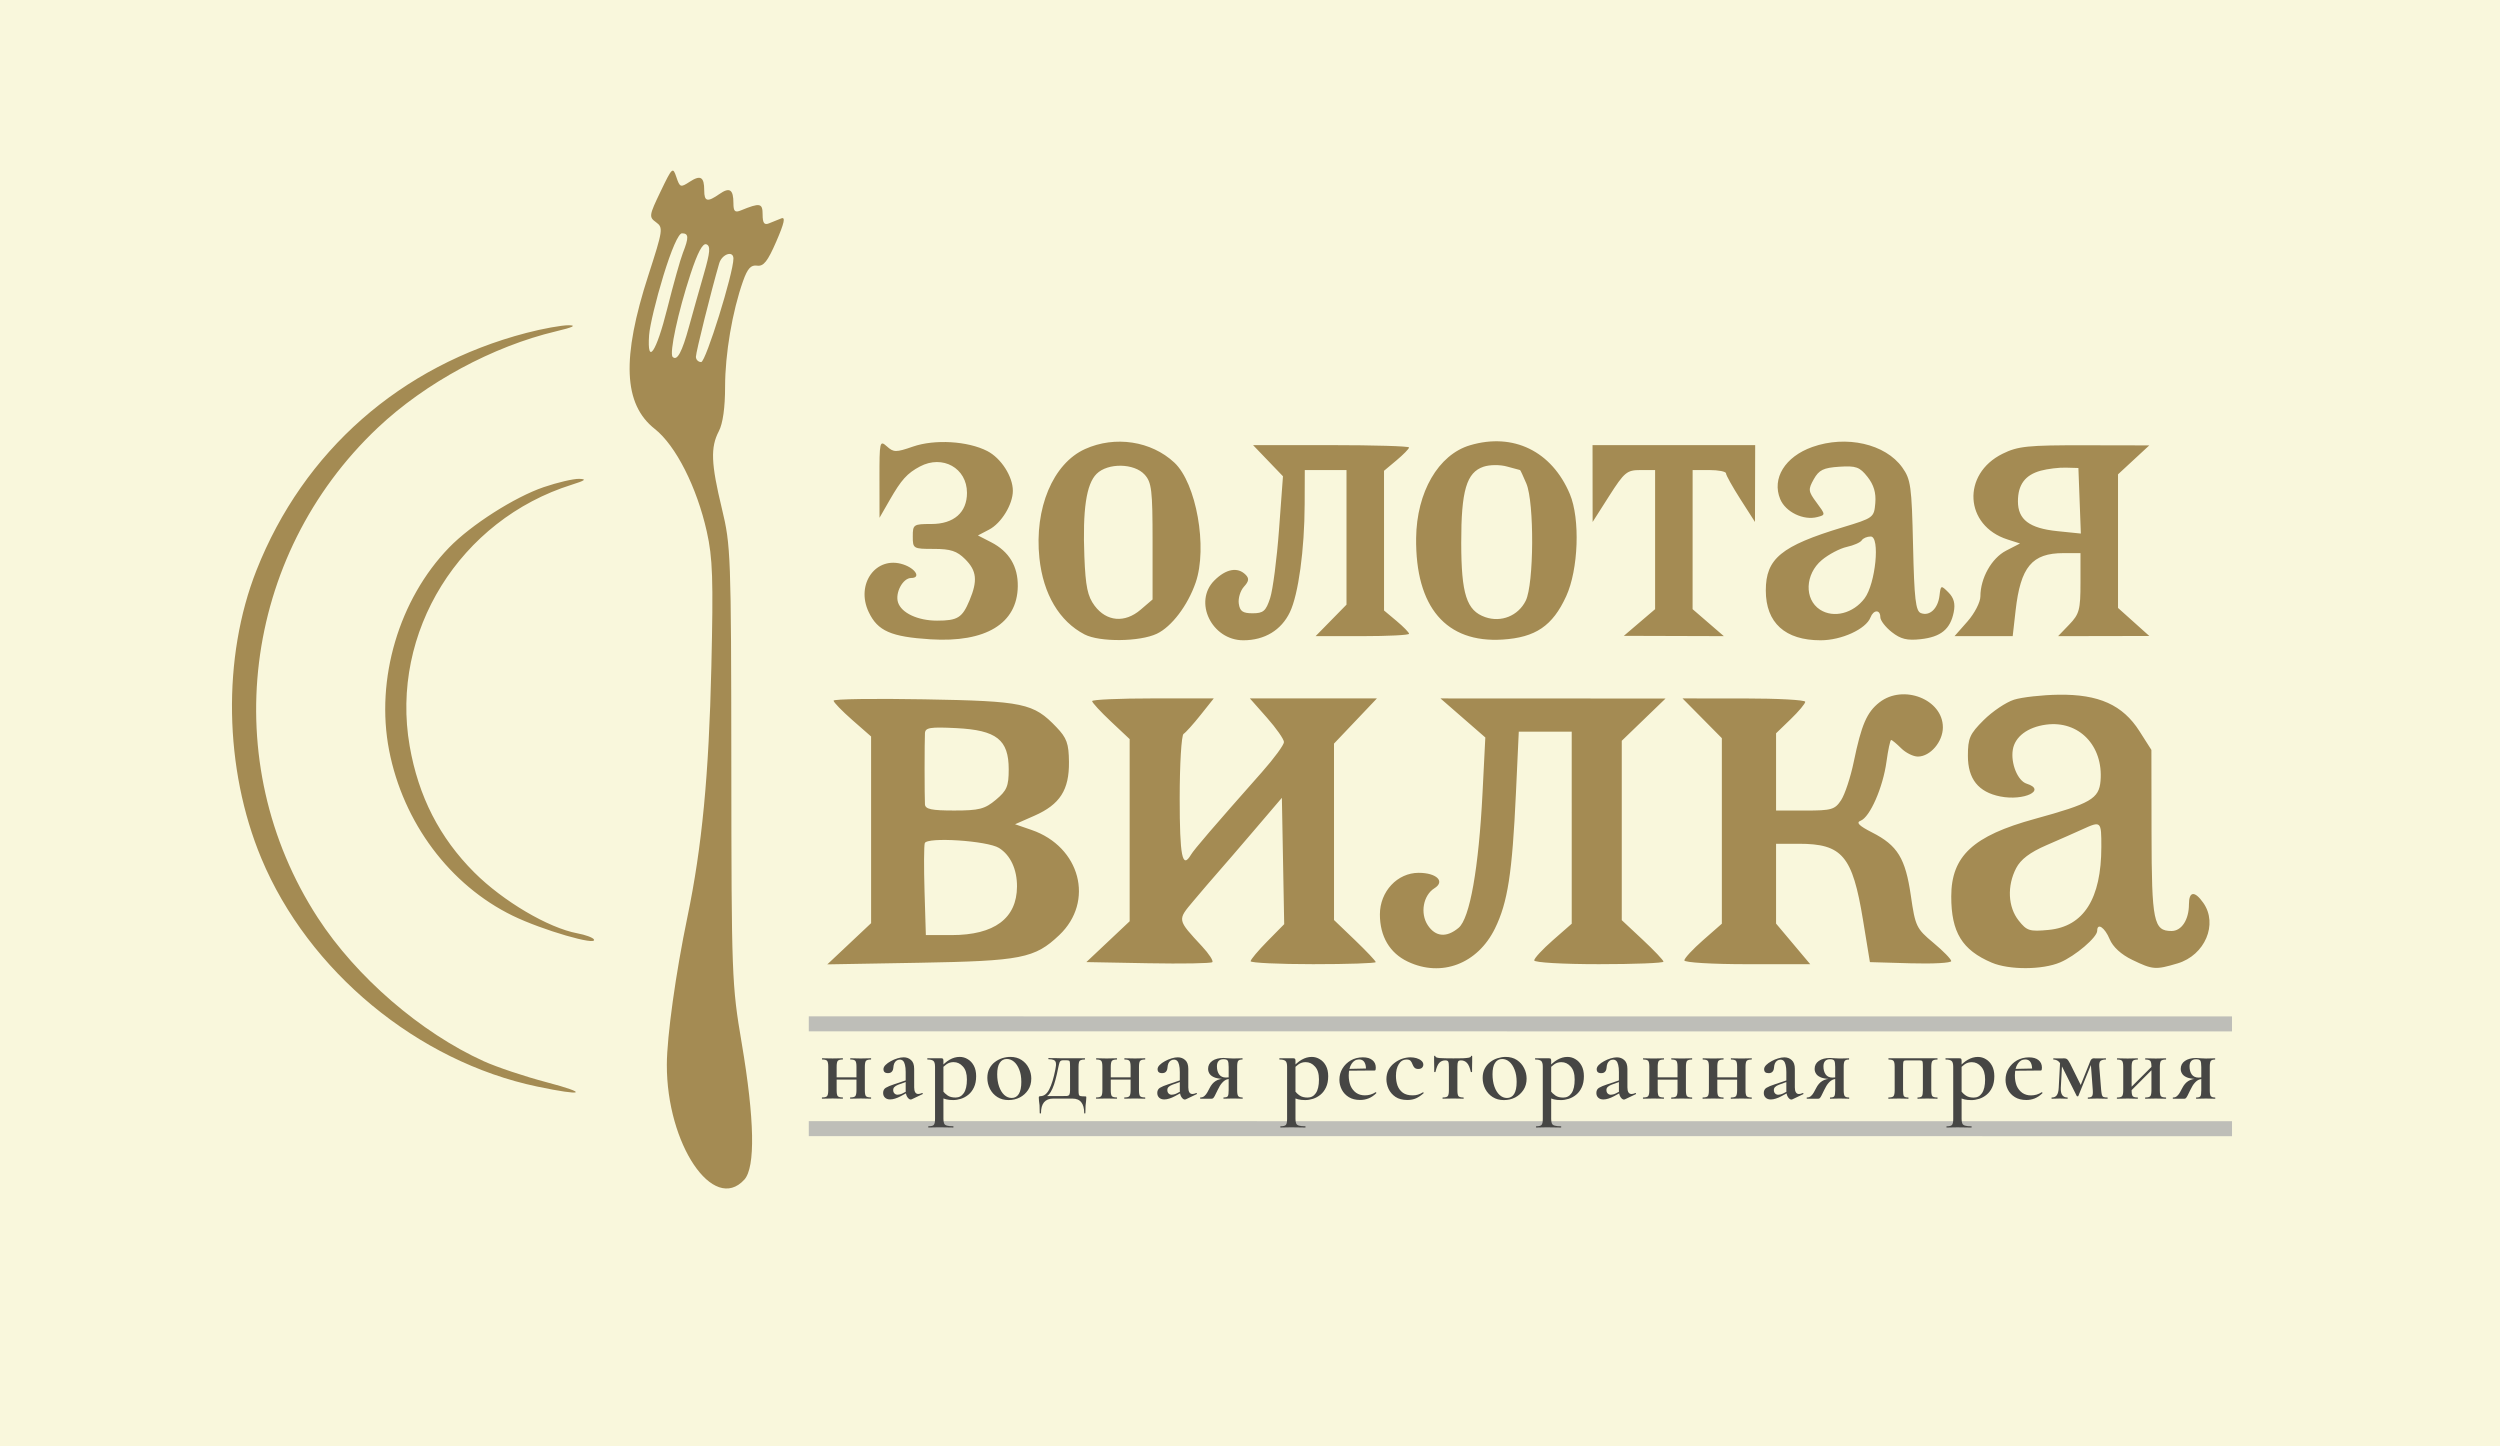 <?xml version="1.0" encoding="UTF-8"?> <svg xmlns="http://www.w3.org/2000/svg" width="140" height="81" viewBox="0 0 140 81" fill="none"><rect x="0" y="0" width="140" height="81" fill="#333333" stroke="none"/><rect width="140" height="81" transform="matrix(1 9.28306e-09 0 1 0 -0.001)" fill="#F9F7DC"></rect><path fill-rule="evenodd" clip-rule="evenodd" d="M36.993 10.723C36.344 12.075 36.333 12.152 36.741 12.448C37.148 12.745 37.129 12.877 36.31 15.409C34.802 20.066 34.91 22.634 36.67 24.022C37.844 24.948 39.022 27.275 39.58 29.767C39.911 31.253 39.95 32.401 39.836 37.349C39.697 43.411 39.312 47.427 38.497 51.344C37.841 54.496 37.348 58.029 37.343 59.62C37.329 64.075 39.95 67.965 41.682 66.06C42.31 65.369 42.258 62.679 41.535 58.41C40.98 55.137 40.963 54.682 40.954 42.831C40.944 31.033 40.926 30.55 40.424 28.474C39.816 25.955 39.781 25.052 40.257 24.143C40.48 23.718 40.606 22.819 40.605 21.659C40.605 19.818 41.01 17.44 41.611 15.74C41.862 15.033 42.051 14.826 42.399 14.876C42.76 14.928 42.988 14.639 43.475 13.517C43.925 12.478 43.999 12.13 43.75 12.231C43.561 12.307 43.25 12.432 43.057 12.51C42.797 12.615 42.707 12.488 42.707 12.018C42.707 11.368 42.566 11.341 41.48 11.786C41.157 11.918 41.072 11.835 41.072 11.386C41.072 10.605 40.862 10.465 40.288 10.865C39.614 11.336 39.437 11.294 39.437 10.663C39.437 9.901 39.232 9.781 38.616 10.183C38.113 10.511 38.071 10.496 37.877 9.919C37.68 9.331 37.647 9.362 36.993 10.723ZM37.146 15.45C36.744 16.76 36.386 18.252 36.35 18.763C36.228 20.508 36.751 19.743 37.368 17.274C37.708 15.919 38.102 14.515 38.244 14.156C38.582 13.3 38.571 13.066 38.19 13.066C37.996 13.066 37.599 13.973 37.146 15.45ZM38.668 15.35C37.971 17.471 37.472 19.79 37.669 19.987C37.918 20.234 38.191 19.73 38.583 18.298C38.794 17.531 39.167 16.204 39.414 15.35C39.77 14.117 39.799 13.773 39.558 13.681C39.351 13.602 39.068 14.134 38.668 15.35ZM40.274 14.752C39.822 16.308 38.971 19.723 38.971 19.979C38.971 20.142 39.104 20.275 39.267 20.275C39.522 20.275 41.072 15.299 41.072 14.482C41.072 14.008 40.426 14.227 40.274 14.752ZM29.477 18.643C22.428 20.483 17 25.257 14.363 31.936C12.44 36.807 12.545 43.054 14.633 48.062C17.271 54.389 23.384 59.445 30.094 60.85C32.703 61.397 33.021 61.24 30.597 60.602C29.393 60.285 27.817 59.758 27.094 59.43C23.56 57.828 19.948 54.707 17.797 51.395C12.141 42.691 13.554 31.136 21.151 23.957C23.818 21.437 27.597 19.394 31.147 18.552C32.081 18.331 32.314 18.218 31.847 18.214C31.462 18.21 30.395 18.403 29.477 18.643ZM49.25 26.808L49.253 28.995L49.824 28C50.476 26.864 50.799 26.506 51.513 26.125C52.784 25.448 54.151 26.213 54.151 27.6C54.151 28.7 53.415 29.344 52.157 29.344C51.155 29.344 51.115 29.371 51.116 30.042C51.116 30.725 51.14 30.739 52.294 30.739C53.234 30.739 53.588 30.855 54.045 31.31C54.699 31.961 54.758 32.515 54.292 33.625C53.886 34.595 53.627 34.756 52.474 34.756C51.397 34.756 50.478 34.326 50.289 33.734C50.117 33.192 50.562 32.367 51.027 32.367C51.585 32.367 51.277 31.839 50.584 31.609C49.059 31.103 47.899 32.706 48.65 34.281C49.152 35.336 49.896 35.663 52.112 35.802C55.201 35.995 56.968 34.923 56.996 32.835C57.012 31.716 56.509 30.883 55.507 30.367L54.764 29.985L55.389 29.658C56.075 29.3 56.72 28.247 56.72 27.484C56.72 26.683 56.06 25.657 55.289 25.259C54.198 24.698 52.342 24.587 51.123 25.01C50.171 25.34 50.043 25.338 49.663 24.996C49.266 24.639 49.247 24.725 49.25 26.808ZM60.764 25.146C58.965 25.959 57.914 28.468 58.207 31.254C58.419 33.268 59.323 34.795 60.738 35.529C61.581 35.965 63.82 35.944 64.782 35.49C65.61 35.098 66.512 33.91 66.957 32.624C67.635 30.661 66.995 27.058 65.764 25.906C64.469 24.695 62.444 24.387 60.764 25.146ZM82.317 24.936C80.547 25.464 79.332 27.558 79.303 30.135C79.26 33.998 80.98 36.016 84.144 35.816C85.992 35.698 86.943 35.052 87.705 33.393C88.393 31.897 88.496 29.055 87.912 27.668C86.901 25.266 84.745 24.213 82.317 24.936ZM101.492 25.031C99.961 25.574 99.21 26.794 99.693 27.953C99.993 28.674 100.993 29.157 101.767 28.956C102.236 28.834 102.235 28.828 101.73 28.147C101.259 27.513 101.247 27.415 101.573 26.834C101.864 26.316 102.113 26.195 103.001 26.137C103.939 26.076 104.142 26.149 104.582 26.706C104.931 27.149 105.065 27.599 105.017 28.171C104.948 28.984 104.918 29.006 103.195 29.528C99.746 30.573 98.885 31.279 98.885 33.067C98.886 34.877 99.966 35.858 101.958 35.856C103.127 35.855 104.496 35.228 104.747 34.577C104.917 34.135 105.297 34.124 105.298 34.562C105.298 34.744 105.586 35.12 105.94 35.398C106.44 35.791 106.799 35.879 107.561 35.794C108.689 35.669 109.218 35.236 109.409 34.282C109.505 33.805 109.418 33.483 109.114 33.177C108.695 32.758 108.682 32.763 108.612 33.355C108.525 34.084 108.06 34.521 107.57 34.334C107.277 34.222 107.199 33.552 107.131 30.552C107.056 27.221 107.003 26.842 106.526 26.176C105.58 24.855 103.39 24.357 101.492 25.031ZM71.846 26.671L71.625 29.663C71.503 31.309 71.279 33.036 71.126 33.5C70.889 34.221 70.746 34.344 70.149 34.344C69.594 34.344 69.433 34.232 69.372 33.802C69.329 33.504 69.459 33.078 69.66 32.857C69.943 32.546 69.963 32.391 69.749 32.179C69.305 31.737 68.656 31.857 68.009 32.501C66.811 33.694 67.855 35.856 69.629 35.856C70.817 35.856 71.751 35.291 72.235 34.281C72.71 33.288 73.052 30.793 73.061 28.241L73.068 26.322L75.404 26.322L75.404 33.86L73.675 35.623L76.291 35.624C77.73 35.624 78.907 35.565 78.907 35.492C78.907 35.42 78.592 35.097 78.207 34.774L77.506 34.187L77.505 26.364L78.206 25.777C78.591 25.454 78.907 25.131 78.907 25.058C78.907 24.986 76.941 24.927 74.539 24.927L70.171 24.927L71.846 26.671ZM89.187 29.23L90.113 27.776C90.963 26.443 91.107 26.323 91.862 26.323L92.686 26.323L92.686 34.113L90.935 35.607L96.535 35.624L94.785 34.113L94.787 26.323L95.722 26.323C96.235 26.323 96.656 26.406 96.656 26.508C96.656 26.61 97.021 27.264 97.467 27.962L98.279 29.23L98.29 24.928L89.182 24.928L89.187 29.23ZM112.147 25.409C109.845 26.543 110.009 29.437 112.42 30.21L113.121 30.435L112.343 30.836C111.53 31.257 110.902 32.373 110.902 33.401C110.902 33.72 110.576 34.351 110.178 34.803L109.453 35.625L112.711 35.625L112.874 34.187C113.152 31.741 113.792 30.974 115.558 30.975L116.507 30.975L116.507 32.648C116.507 34.147 116.442 34.389 115.88 34.973L115.253 35.625L120.361 35.615L118.609 34.044L118.609 26.563L120.36 24.942L116.74 24.935C113.547 24.93 113.006 24.985 112.147 25.409ZM83.076 26.137C82.124 26.458 81.826 27.476 81.829 30.392C81.832 33.274 82.128 34.194 83.17 34.559C84.065 34.872 85.019 34.487 85.44 33.642C85.902 32.716 85.927 28.144 85.476 27.078C85.3 26.663 85.141 26.323 85.124 26.323C85.107 26.323 84.778 26.234 84.393 26.126C84 26.015 83.424 26.02 83.076 26.137ZM61.408 26.537C60.832 27.111 60.622 28.538 60.725 31.171C60.791 32.849 60.905 33.394 61.298 33.92C61.965 34.813 62.99 34.902 63.874 34.144L64.544 33.57L64.544 30.319C64.544 27.448 64.492 27.011 64.099 26.578C63.513 25.934 62.037 25.911 61.408 26.537ZM114.288 26.357C113.408 26.596 113.004 27.137 113.004 28.076C113.004 29.098 113.644 29.583 115.209 29.744L116.528 29.879L116.39 26.208L115.689 26.188C115.304 26.177 114.674 26.253 114.288 26.357ZM30.447 27.28C28.815 27.838 26.379 29.393 25.149 30.663C22.341 33.561 21.017 38.038 21.79 42.016C22.577 46.068 25.194 49.568 28.715 51.282C30.365 52.085 33.5 52.997 33.255 52.603C33.192 52.501 32.778 52.349 32.336 52.267C30.706 51.962 28.168 50.464 26.562 48.859C24.613 46.91 23.43 44.595 22.94 41.771C21.837 35.408 25.75 29.109 32.028 27.141C32.774 26.907 32.873 26.828 32.432 26.816C32.111 26.808 31.218 27.017 30.447 27.28ZM104.257 30.259C104.184 30.377 103.807 30.543 103.421 30.627C103.034 30.712 102.404 31.043 102.022 31.363C101.082 32.151 101.029 33.559 101.918 34.139C102.677 34.634 103.781 34.355 104.417 33.508C105.034 32.685 105.295 30.044 104.76 30.044C104.557 30.044 104.331 30.14 104.257 30.259ZM105.244 39.337C104.541 39.888 104.239 40.588 103.812 42.655C103.634 43.517 103.315 44.484 103.104 44.806C102.753 45.339 102.572 45.391 101.089 45.391L99.46 45.391L99.46 41.064L100.277 40.275C100.726 39.842 101.094 39.402 101.094 39.3C101.094 39.197 99.548 39.113 97.658 39.113L94.222 39.112L96.424 41.338L96.424 51.727L95.374 52.648C94.796 53.154 94.323 53.665 94.323 53.782C94.323 53.901 95.871 53.995 97.847 53.995L101.372 53.995L99.46 51.721L99.46 47.251L100.733 47.251C103.17 47.252 103.738 47.924 104.326 51.506L104.715 53.879L106.992 53.945C108.244 53.982 109.269 53.926 109.269 53.82C109.269 53.715 108.819 53.254 108.269 52.796C107.318 52.005 107.256 51.877 107.008 50.16C106.704 48.062 106.264 47.344 104.84 46.619C104.102 46.243 103.925 46.063 104.194 45.961C104.716 45.761 105.445 44.099 105.642 42.659C105.734 41.988 105.852 41.438 105.904 41.438C105.956 41.438 106.209 41.648 106.466 41.903C106.723 42.159 107.143 42.368 107.4 42.368C108.093 42.368 108.801 41.541 108.801 40.73C108.801 39.162 106.579 38.292 105.244 39.337ZM112.782 39.184C112.339 39.325 111.577 39.837 111.089 40.323C110.307 41.101 110.202 41.339 110.202 42.328C110.203 43.624 110.787 44.357 112.015 44.602C113.347 44.867 114.629 44.246 113.492 43.886C112.992 43.729 112.593 42.75 112.717 41.986C112.835 41.254 113.546 40.718 114.584 40.579C116.416 40.335 117.795 41.76 117.63 43.728C117.546 44.73 117.082 44.998 113.939 45.861C110.49 46.808 109.271 47.941 109.27 50.202C109.269 52.207 109.878 53.203 111.539 53.909C112.516 54.324 114.376 54.317 115.371 53.893C116.22 53.532 117.443 52.489 117.443 52.126C117.443 51.652 117.867 51.935 118.14 52.592C118.322 53.029 118.785 53.453 119.41 53.754C120.558 54.308 120.705 54.319 121.944 53.95C123.479 53.492 124.221 51.747 123.385 50.56C122.902 49.874 122.581 49.906 122.581 50.639C122.581 51.505 122.17 52.136 121.606 52.136C120.602 52.136 120.494 51.61 120.486 46.658L120.478 41.995L119.808 40.943C118.874 39.477 117.534 38.873 115.284 38.904C114.352 38.917 113.226 39.044 112.782 39.184ZM46.679 39.236C46.679 39.326 47.152 39.815 47.73 40.322L48.781 41.243L48.782 51.697L46.33 54.005L51.468 53.915C57.204 53.814 57.944 53.668 59.316 52.368C61.305 50.484 60.499 47.419 57.768 46.477L56.843 46.158L57.931 45.679C59.356 45.051 59.878 44.238 59.862 42.669C59.852 41.636 59.74 41.327 59.161 40.722C57.872 39.375 57.334 39.262 51.758 39.162C48.965 39.112 46.679 39.145 46.679 39.236ZM61.159 39.262C61.159 39.345 61.632 39.858 62.21 40.402L63.261 41.39L63.261 51.591L60.836 53.877L64.3 53.942C66.205 53.977 67.821 53.95 67.891 53.88C67.96 53.811 67.704 53.415 67.32 53.002C65.91 51.479 65.921 51.539 66.837 50.447C67.293 49.904 67.91 49.184 68.208 48.848C68.506 48.511 69.432 47.436 70.267 46.457L71.785 44.678L71.915 51.754L70.975 52.708C70.457 53.233 70.034 53.737 70.034 53.828C70.034 53.919 71.611 53.994 73.537 53.994C75.464 53.994 77.041 53.942 77.041 53.878C77.041 53.815 76.515 53.259 75.873 52.642L74.705 51.522L74.704 41.642L77.107 39.112L69.993 39.111L70.948 40.191C71.472 40.784 71.902 41.399 71.902 41.556C71.902 41.714 71.35 42.467 70.676 43.229C67.945 46.316 66.872 47.565 66.694 47.865C66.207 48.688 66.064 47.971 66.063 44.706C66.063 42.795 66.16 41.172 66.28 41.098C66.399 41.025 66.828 40.548 67.233 40.038L67.971 39.111L64.564 39.111C62.691 39.111 61.159 39.179 61.159 39.262ZM83.178 41.299L83.022 44.396C82.809 48.621 82.311 51.435 81.681 51.959C81.006 52.522 80.388 52.468 79.954 51.81C79.517 51.145 79.7 50.134 80.327 49.743C80.943 49.361 80.451 48.878 79.446 48.878C78.25 48.878 77.274 49.925 77.274 51.208C77.274 52.438 77.825 53.372 78.835 53.851C80.721 54.747 82.742 53.98 83.716 51.999C84.432 50.541 84.685 48.91 84.893 44.402L85.052 40.972L88.016 40.972L88.017 51.727L86.966 52.648C86.388 53.154 85.915 53.664 85.915 53.782C85.915 53.901 87.502 53.994 89.535 53.994C91.526 53.995 93.155 53.931 93.155 53.853C93.155 53.776 92.629 53.221 91.987 52.621L90.819 51.529L90.819 41.483L93.27 39.118L80.667 39.112L83.178 41.299ZM51.797 41.062C51.786 41.268 51.776 42.168 51.777 43.064C51.777 43.959 51.786 44.848 51.797 45.04C51.813 45.315 52.162 45.389 53.434 45.389C54.833 45.389 55.148 45.308 55.77 44.787C56.386 44.271 56.488 44.028 56.488 43.084C56.488 41.422 55.81 40.889 53.554 40.775C52.083 40.701 51.814 40.745 51.797 41.062ZM116.625 46.438C116.24 46.614 115.328 47.017 114.598 47.333C113.675 47.734 113.161 48.123 112.905 48.615C112.388 49.611 112.444 50.79 113.043 51.548C113.502 52.129 113.655 52.177 114.723 52.075C116.687 51.887 117.672 50.335 117.675 47.426C117.676 45.978 117.663 45.965 116.625 46.438ZM51.788 47.216C51.74 47.357 51.734 48.573 51.774 49.919L51.848 52.365L53.293 52.365C55.685 52.364 56.944 51.429 56.952 49.644C56.956 48.682 56.586 47.888 55.946 47.487C55.295 47.08 51.91 46.859 51.788 47.216Z" fill="#A48B53"></path><path fill-rule="evenodd" clip-rule="evenodd" d="M124.992 57.758L45.292 57.755L45.292 56.916L124.992 56.92L124.992 57.758Z" fill="#BEBEB8"></path><path fill-rule="evenodd" clip-rule="evenodd" d="M124.993 63.626L45.292 63.622L45.292 62.784L124.993 62.788L124.993 63.626Z" fill="#BEBEB8"></path><path d="M124.042 61.46C124.053 61.46 124.059 61.471 124.059 61.495C124.059 61.518 124.053 61.53 124.042 61.53C123.975 61.53 123.897 61.528 123.807 61.524C123.721 61.52 123.631 61.518 123.537 61.518C123.427 61.518 123.327 61.52 123.237 61.524C123.151 61.528 123.069 61.53 122.991 61.53C122.983 61.53 122.979 61.518 122.979 61.495C122.979 61.471 122.983 61.46 122.99 61.46C123.12 61.46 123.198 61.434 123.225 61.383C123.257 61.333 123.272 61.223 123.272 61.055L123.272 60.398L123.443 60.409C123.337 60.409 123.241 60.425 123.155 60.456C123.069 60.487 122.985 60.55 122.902 60.644C122.82 60.734 122.736 60.871 122.65 61.055C122.583 61.192 122.532 61.295 122.497 61.366C122.462 61.432 122.431 61.477 122.403 61.501C122.38 61.52 122.35 61.53 122.315 61.53L121.687 61.53C121.679 61.53 121.675 61.518 121.675 61.495C121.675 61.471 121.679 61.46 121.687 61.46C121.781 61.46 121.857 61.432 121.916 61.377C121.978 61.323 122.031 61.256 122.074 61.178C122.117 61.096 122.16 61.016 122.204 60.937C122.294 60.757 122.407 60.624 122.544 60.538C122.685 60.448 122.869 60.403 123.096 60.403L123.137 60.427C122.879 60.427 122.675 60.403 122.526 60.356C122.382 60.306 122.278 60.237 122.215 60.151C122.153 60.065 122.121 59.967 122.121 59.858C122.121 59.67 122.199 59.521 122.356 59.412C122.513 59.302 122.724 59.248 122.99 59.248C123.061 59.248 123.149 59.253 123.255 59.265C123.364 59.273 123.458 59.277 123.536 59.277C123.63 59.277 123.72 59.275 123.807 59.271C123.893 59.267 123.969 59.265 124.036 59.265C124.047 59.265 124.053 59.277 124.053 59.3C124.053 59.324 124.047 59.336 124.036 59.336C123.922 59.336 123.846 59.361 123.807 59.412C123.767 59.459 123.748 59.568 123.748 59.74L123.748 61.055C123.748 61.223 123.768 61.333 123.807 61.383C123.85 61.434 123.928 61.46 124.042 61.46ZM122.615 59.723C122.615 59.903 122.656 60.051 122.738 60.169C122.824 60.286 122.951 60.345 123.12 60.345C123.174 60.345 123.235 60.341 123.302 60.333C123.368 60.325 123.421 60.317 123.46 60.31L123.272 60.374L123.272 59.752C123.272 59.572 123.255 59.455 123.219 59.4C123.184 59.345 123.106 59.318 122.984 59.318C122.738 59.318 122.614 59.453 122.615 59.723Z" fill="#464644"></path><path d="M119.124 61.295L119.03 61.195L120.622 59.605L120.716 59.699L119.124 61.295ZM118.901 61.055L118.901 59.74C118.901 59.568 118.88 59.459 118.836 59.412C118.797 59.361 118.707 59.335 118.566 59.335C118.555 59.335 118.549 59.324 118.549 59.3C118.549 59.277 118.555 59.265 118.566 59.265C118.645 59.265 118.733 59.267 118.831 59.271C118.932 59.275 119.038 59.277 119.148 59.277C119.25 59.277 119.349 59.275 119.447 59.271C119.545 59.267 119.633 59.265 119.712 59.265C119.719 59.265 119.723 59.277 119.723 59.3C119.723 59.324 119.719 59.335 119.712 59.335C119.567 59.335 119.473 59.363 119.43 59.417C119.39 59.472 119.371 59.584 119.371 59.752L119.371 61.055C119.371 61.223 119.391 61.332 119.43 61.383C119.473 61.434 119.567 61.459 119.712 61.459C119.72 61.459 119.723 61.471 119.723 61.495C119.723 61.518 119.72 61.53 119.712 61.53C119.629 61.53 119.539 61.528 119.442 61.524C119.348 61.52 119.25 61.518 119.148 61.518C119.038 61.518 118.933 61.52 118.831 61.524C118.733 61.528 118.643 61.53 118.561 61.53C118.549 61.53 118.543 61.518 118.543 61.495C118.543 61.471 118.549 61.459 118.561 61.459C118.706 61.459 118.798 61.434 118.837 61.383C118.88 61.332 118.901 61.223 118.901 61.055ZM120.481 61.055L120.481 59.74C120.481 59.568 120.459 59.459 120.416 59.412C120.377 59.361 120.287 59.335 120.146 59.335C120.134 59.335 120.128 59.324 120.128 59.3C120.128 59.277 120.134 59.265 120.146 59.265C120.224 59.265 120.312 59.267 120.41 59.271C120.512 59.275 120.618 59.277 120.727 59.277C120.829 59.277 120.929 59.275 121.027 59.271C121.125 59.267 121.213 59.265 121.291 59.265C121.299 59.265 121.303 59.277 121.303 59.3C121.303 59.324 121.299 59.335 121.291 59.335C121.146 59.335 121.052 59.363 121.009 59.418C120.97 59.472 120.951 59.584 120.951 59.752L120.951 61.055C120.951 61.223 120.97 61.332 121.01 61.383C121.053 61.434 121.147 61.459 121.291 61.459C121.299 61.459 121.303 61.471 121.303 61.495C121.303 61.518 121.299 61.53 121.291 61.53C121.209 61.53 121.119 61.528 121.021 61.524C120.927 61.52 120.829 61.518 120.728 61.518C120.618 61.518 120.512 61.52 120.411 61.524C120.309 61.528 120.219 61.53 120.14 61.53C120.129 61.53 120.123 61.518 120.123 61.495C120.123 61.471 120.129 61.459 120.14 61.459C120.285 61.459 120.377 61.434 120.416 61.383C120.459 61.332 120.481 61.223 120.481 61.055Z" fill="#464644"></path><path d="M115.288 60.919L115.37 59.394L115.487 59.411L115.405 60.919C115.397 61.103 115.425 61.24 115.488 61.33C115.554 61.416 115.65 61.459 115.775 61.459C115.787 61.459 115.793 61.471 115.793 61.495C115.793 61.518 115.787 61.53 115.775 61.53C115.713 61.53 115.646 61.528 115.576 61.524C115.505 61.52 115.429 61.518 115.347 61.518C115.268 61.518 115.19 61.52 115.112 61.524C115.037 61.528 114.967 61.53 114.9 61.53C114.889 61.53 114.883 61.518 114.883 61.495C114.883 61.471 114.889 61.459 114.9 61.459C115.029 61.459 115.123 61.416 115.182 61.33C115.245 61.24 115.28 61.103 115.288 60.919ZM118.013 61.459C118.025 61.459 118.03 61.471 118.03 61.495C118.03 61.518 118.025 61.53 118.013 61.53C117.931 61.53 117.839 61.528 117.737 61.524C117.635 61.52 117.535 61.518 117.437 61.518C117.335 61.518 117.243 61.52 117.161 61.524C117.083 61.528 117.005 61.53 116.926 61.53C116.919 61.53 116.915 61.518 116.915 61.495C116.915 61.471 116.919 61.459 116.926 61.459C117.044 61.459 117.12 61.434 117.155 61.383C117.195 61.332 117.208 61.223 117.196 61.054L117.085 59.564L117.214 59.335L116.386 61.377C116.382 61.389 116.368 61.395 116.345 61.395C116.321 61.395 116.306 61.389 116.298 61.377L115.487 59.752C115.401 59.576 115.319 59.462 115.241 59.411C115.166 59.361 115.084 59.335 114.994 59.335C114.986 59.335 114.982 59.323 114.982 59.3C114.982 59.276 114.986 59.265 114.994 59.265C115.065 59.265 115.127 59.267 115.182 59.271C115.241 59.271 115.288 59.271 115.323 59.271C115.378 59.271 115.429 59.271 115.476 59.271C115.523 59.267 115.558 59.265 115.581 59.265C115.656 59.265 115.714 59.282 115.758 59.318C115.801 59.349 115.857 59.431 115.928 59.564L116.562 60.843L116.339 61.213L117.061 59.411C117.081 59.365 117.106 59.329 117.138 59.306C117.173 59.279 117.206 59.265 117.237 59.265C117.265 59.265 117.31 59.267 117.372 59.271C117.435 59.271 117.5 59.271 117.566 59.271C117.645 59.271 117.709 59.271 117.76 59.271C117.815 59.267 117.87 59.265 117.925 59.265C117.932 59.265 117.936 59.277 117.936 59.3C117.936 59.324 117.932 59.335 117.925 59.335C117.799 59.335 117.703 59.359 117.637 59.406C117.574 59.453 117.549 59.558 117.56 59.722L117.666 61.054C117.678 61.168 117.692 61.254 117.707 61.313C117.723 61.371 117.752 61.41 117.796 61.43C117.842 61.45 117.915 61.459 118.013 61.459Z" fill="#464644"></path><path d="M113.473 61.6C113.222 61.6 113.011 61.547 112.839 61.442C112.666 61.336 112.535 61.197 112.445 61.025C112.355 60.849 112.31 60.663 112.31 60.468C112.31 60.237 112.367 60.027 112.48 59.84C112.598 59.648 112.754 59.495 112.95 59.382C113.15 59.269 113.375 59.212 113.625 59.212C113.856 59.212 114.034 59.265 114.16 59.37C114.285 59.472 114.348 59.613 114.348 59.793C114.348 59.836 114.344 59.873 114.336 59.904C114.328 59.936 114.311 59.951 114.283 59.951L113.796 59.951C113.807 59.764 113.782 59.613 113.719 59.499C113.657 59.386 113.555 59.329 113.414 59.329C113.238 59.329 113.097 59.411 112.991 59.576C112.885 59.736 112.833 59.953 112.833 60.227C112.833 60.45 112.868 60.645 112.938 60.814C113.013 60.978 113.117 61.107 113.25 61.201C113.387 61.295 113.549 61.342 113.737 61.342C113.835 61.342 113.937 61.328 114.042 61.301C114.148 61.27 114.246 61.224 114.336 61.166C114.344 61.158 114.354 61.162 114.365 61.178C114.381 61.193 114.385 61.207 114.377 61.219C114.236 61.356 114.091 61.453 113.943 61.512C113.794 61.571 113.637 61.6 113.473 61.6ZM112.662 59.963L112.656 59.863L113.96 59.834L113.96 59.951L112.662 59.963Z" fill="#464644"></path><path d="M109.016 63.143C109.005 63.143 108.999 63.131 108.999 63.108C108.999 63.084 109.005 63.073 109.016 63.073C109.169 63.073 109.267 63.047 109.31 62.996C109.357 62.946 109.381 62.836 109.381 62.668L109.38 59.74C109.38 59.572 109.349 59.462 109.286 59.411C109.224 59.36 109.114 59.335 108.957 59.335C108.95 59.335 108.946 59.323 108.946 59.3C108.946 59.276 108.95 59.264 108.957 59.264C109.028 59.264 109.11 59.264 109.204 59.264C109.302 59.264 109.396 59.264 109.486 59.264C109.58 59.264 109.66 59.264 109.727 59.264C109.782 59.264 109.815 59.276 109.827 59.3C109.842 59.319 109.85 59.355 109.85 59.405L109.85 62.668C109.85 62.777 109.864 62.861 109.891 62.92C109.919 62.979 109.972 63.018 110.05 63.037C110.128 63.061 110.244 63.073 110.397 63.073C110.408 63.073 110.414 63.084 110.414 63.108C110.414 63.131 110.408 63.143 110.397 63.143C110.291 63.143 110.169 63.141 110.032 63.137C109.899 63.133 109.758 63.131 109.61 63.131C109.5 63.131 109.392 63.133 109.287 63.137C109.185 63.141 109.095 63.143 109.016 63.143ZM110.396 61.606C110.244 61.606 110.113 61.592 110.003 61.565C109.893 61.537 109.766 61.49 109.621 61.424L109.786 61.066C109.88 61.183 109.981 61.279 110.091 61.353C110.201 61.428 110.347 61.465 110.531 61.465C110.723 61.465 110.876 61.383 110.99 61.218C111.107 61.05 111.166 60.794 111.166 60.45C111.166 60.129 111.091 59.889 110.942 59.728C110.798 59.564 110.623 59.482 110.42 59.482C110.267 59.482 110.134 59.523 110.02 59.605C109.907 59.687 109.795 59.787 109.686 59.904L109.627 59.845C109.827 59.615 110.016 59.448 110.197 59.347C110.381 59.241 110.569 59.188 110.76 59.188C110.925 59.188 111.076 59.231 111.213 59.317C111.353 59.4 111.467 59.521 111.553 59.681C111.639 59.842 111.682 60.037 111.682 60.268C111.682 60.514 111.641 60.724 111.559 60.896C111.481 61.064 111.377 61.201 111.248 61.306C111.119 61.412 110.98 61.488 110.831 61.535C110.682 61.582 110.537 61.606 110.396 61.606Z" fill="#464644"></path><path d="M108.492 61.459C108.5 61.459 108.504 61.471 108.504 61.494C108.504 61.518 108.5 61.529 108.492 61.529C108.41 61.529 108.32 61.527 108.222 61.523C108.128 61.52 108.03 61.518 107.928 61.518C107.83 61.518 107.734 61.52 107.64 61.523C107.546 61.527 107.462 61.529 107.388 61.529C107.38 61.529 107.376 61.518 107.376 61.494C107.376 61.471 107.38 61.459 107.388 61.459C107.513 61.459 107.593 61.434 107.629 61.383C107.664 61.332 107.681 61.222 107.681 61.054L107.681 59.74C107.681 59.618 107.677 59.534 107.669 59.487C107.666 59.441 107.648 59.411 107.617 59.399C107.589 59.388 107.54 59.382 107.47 59.382L106.794 59.382C106.72 59.382 106.667 59.388 106.636 59.399C106.608 59.411 106.591 59.442 106.583 59.493C106.575 59.544 106.571 59.63 106.571 59.751L106.571 61.054C106.571 61.222 106.587 61.332 106.618 61.383C106.654 61.434 106.734 61.459 106.859 61.459C106.871 61.459 106.877 61.471 106.877 61.494C106.877 61.518 106.871 61.529 106.859 61.529C106.789 61.529 106.708 61.527 106.618 61.523C106.528 61.52 106.438 61.518 106.348 61.518C106.239 61.518 106.133 61.52 106.031 61.523C105.933 61.527 105.843 61.529 105.761 61.529C105.749 61.529 105.743 61.517 105.743 61.494C105.743 61.471 105.749 61.459 105.761 61.459C105.906 61.459 105.998 61.433 106.037 61.383C106.08 61.332 106.102 61.222 106.102 61.054L106.101 59.74C106.101 59.568 106.08 59.458 106.037 59.411C105.998 59.36 105.908 59.335 105.767 59.335C105.755 59.335 105.749 59.323 105.749 59.3C105.749 59.276 105.755 59.264 105.767 59.264L108.492 59.264C108.499 59.264 108.503 59.276 108.503 59.3C108.503 59.323 108.499 59.335 108.492 59.335C108.347 59.335 108.253 59.362 108.21 59.417C108.171 59.472 108.151 59.583 108.151 59.752L108.151 61.054C108.151 61.222 108.171 61.332 108.21 61.383C108.253 61.434 108.347 61.459 108.492 61.459Z" fill="#464644"></path><path d="M103.541 61.459C103.552 61.459 103.558 61.471 103.558 61.494C103.558 61.517 103.552 61.529 103.541 61.529C103.474 61.529 103.396 61.527 103.306 61.523C103.22 61.519 103.13 61.517 103.036 61.517C102.926 61.517 102.826 61.519 102.736 61.523C102.65 61.527 102.568 61.529 102.489 61.529C102.482 61.529 102.478 61.517 102.478 61.494C102.478 61.471 102.482 61.459 102.489 61.459C102.619 61.459 102.697 61.433 102.724 61.383C102.756 61.332 102.771 61.222 102.771 61.054L102.771 60.397L102.942 60.408C102.836 60.408 102.74 60.424 102.654 60.455C102.568 60.487 102.483 60.549 102.401 60.643C102.319 60.733 102.235 60.87 102.149 61.054C102.082 61.191 102.031 61.294 101.996 61.365C101.961 61.431 101.93 61.476 101.902 61.5C101.879 61.519 101.849 61.529 101.814 61.529L101.186 61.529C101.178 61.529 101.174 61.517 101.174 61.494C101.174 61.47 101.178 61.459 101.186 61.459C101.28 61.459 101.356 61.431 101.415 61.377C101.477 61.322 101.53 61.255 101.573 61.177C101.616 61.095 101.659 61.015 101.702 60.937C101.792 60.757 101.906 60.623 102.043 60.538C102.184 60.447 102.368 60.403 102.595 60.403L102.636 60.426C102.378 60.426 102.174 60.403 102.025 60.356C101.881 60.305 101.777 60.236 101.714 60.15C101.651 60.064 101.62 59.966 101.62 59.857C101.62 59.669 101.698 59.52 101.855 59.411C102.012 59.301 102.223 59.247 102.489 59.247C102.56 59.247 102.648 59.252 102.754 59.264C102.863 59.272 102.957 59.276 103.035 59.276C103.129 59.276 103.219 59.274 103.306 59.27C103.392 59.266 103.468 59.264 103.535 59.264C103.546 59.264 103.552 59.276 103.552 59.3C103.552 59.323 103.546 59.335 103.535 59.335C103.421 59.335 103.345 59.36 103.306 59.411C103.266 59.458 103.247 59.567 103.247 59.739L103.247 61.054C103.247 61.222 103.267 61.332 103.306 61.383C103.349 61.433 103.427 61.459 103.541 61.459ZM102.113 59.722C102.113 59.902 102.155 60.05 102.237 60.168C102.323 60.285 102.45 60.344 102.619 60.344C102.673 60.344 102.734 60.34 102.801 60.332C102.867 60.324 102.92 60.316 102.959 60.309L102.771 60.373L102.771 59.751C102.771 59.571 102.754 59.454 102.718 59.399C102.683 59.344 102.605 59.317 102.483 59.317C102.237 59.317 102.113 59.452 102.113 59.722Z" fill="#464644"></path><path d="M100.37 61.564C100.354 61.572 100.337 61.576 100.317 61.576C100.254 61.576 100.192 61.531 100.129 61.441C100.066 61.351 100.035 61.22 100.035 61.048L100.035 60.033C100.035 59.868 100.021 59.736 99.994 59.634C99.97 59.532 99.935 59.458 99.888 59.411C99.841 59.364 99.781 59.34 99.706 59.34C99.636 59.34 99.573 59.36 99.518 59.399C99.467 59.434 99.426 59.485 99.395 59.552C99.367 59.618 99.35 59.702 99.342 59.804C99.334 59.898 99.305 59.97 99.254 60.021C99.207 60.072 99.136 60.097 99.043 60.097C98.956 60.097 98.892 60.078 98.849 60.039C98.81 59.999 98.79 59.947 98.79 59.88C98.79 59.798 98.829 59.718 98.907 59.64C98.986 59.561 99.084 59.491 99.201 59.428C99.319 59.362 99.442 59.309 99.571 59.27C99.7 59.231 99.818 59.211 99.923 59.211C100.088 59.211 100.227 59.264 100.34 59.37C100.454 59.471 100.511 59.634 100.511 59.857L100.511 60.895C100.511 61.017 100.53 61.108 100.57 61.171C100.609 61.234 100.665 61.265 100.74 61.265C100.802 61.265 100.873 61.247 100.951 61.212C100.971 61.204 100.985 61.212 100.992 61.236C101 61.255 100.994 61.269 100.975 61.277L100.37 61.564ZM99.166 61.57C99.045 61.57 98.949 61.537 98.878 61.47C98.808 61.404 98.772 61.316 98.772 61.206C98.772 61.077 98.821 60.981 98.919 60.919C99.021 60.856 99.18 60.79 99.395 60.719L100.094 60.485L100.111 60.567L99.612 60.749C99.514 60.788 99.444 60.831 99.401 60.878C99.358 60.921 99.336 60.975 99.336 61.042C99.336 61.124 99.36 61.189 99.407 61.236C99.454 61.283 99.512 61.306 99.583 61.306C99.618 61.306 99.659 61.3 99.706 61.288C99.757 61.277 99.81 61.257 99.865 61.23L100.246 61.03L100.258 61.118L99.747 61.394C99.646 61.449 99.544 61.492 99.442 61.523C99.344 61.554 99.252 61.57 99.166 61.57Z" fill="#464644"></path><path d="M95.928 60.461L95.928 60.332L97.508 60.332L97.508 60.461L95.928 60.461ZM95.699 61.054L95.699 59.739C95.699 59.567 95.677 59.458 95.634 59.411C95.595 59.36 95.505 59.334 95.364 59.334C95.353 59.334 95.347 59.323 95.347 59.299C95.347 59.276 95.353 59.264 95.364 59.264C95.443 59.264 95.531 59.266 95.629 59.27C95.73 59.274 95.836 59.276 95.946 59.276C96.047 59.276 96.147 59.274 96.245 59.27C96.343 59.266 96.431 59.264 96.51 59.264C96.517 59.264 96.521 59.276 96.521 59.299C96.521 59.323 96.517 59.334 96.51 59.334C96.365 59.334 96.271 59.362 96.228 59.416C96.188 59.471 96.169 59.583 96.169 59.751L96.169 61.054C96.169 61.222 96.189 61.331 96.228 61.382C96.271 61.433 96.365 61.459 96.51 61.459C96.517 61.459 96.521 61.47 96.521 61.494C96.521 61.517 96.517 61.529 96.51 61.529C96.427 61.529 96.337 61.527 96.24 61.523C96.145 61.519 96.048 61.517 95.946 61.517C95.836 61.517 95.731 61.519 95.629 61.523C95.531 61.527 95.441 61.529 95.359 61.529C95.347 61.529 95.341 61.517 95.341 61.494C95.341 61.47 95.347 61.458 95.359 61.458C95.504 61.458 95.596 61.433 95.635 61.382C95.678 61.331 95.699 61.222 95.699 61.054ZM97.279 61.054L97.279 59.739C97.279 59.567 97.257 59.458 97.214 59.411C97.175 59.36 97.085 59.334 96.944 59.334C96.932 59.334 96.926 59.323 96.926 59.299C96.926 59.276 96.932 59.264 96.944 59.264C97.022 59.264 97.11 59.266 97.208 59.27C97.31 59.274 97.416 59.276 97.525 59.276C97.627 59.276 97.727 59.274 97.825 59.27C97.923 59.266 98.011 59.264 98.089 59.264C98.097 59.264 98.101 59.276 98.101 59.299C98.101 59.323 98.097 59.334 98.089 59.334C97.944 59.334 97.85 59.362 97.807 59.417C97.768 59.471 97.749 59.583 97.749 59.751L97.749 61.054C97.749 61.222 97.768 61.331 97.808 61.382C97.851 61.433 97.945 61.459 98.089 61.459C98.097 61.459 98.101 61.47 98.101 61.494C98.101 61.517 98.097 61.529 98.089 61.529C98.007 61.529 97.917 61.527 97.819 61.523C97.725 61.519 97.627 61.517 97.526 61.517C97.416 61.517 97.31 61.519 97.209 61.523C97.107 61.527 97.017 61.529 96.938 61.529C96.927 61.529 96.921 61.517 96.921 61.494C96.921 61.47 96.927 61.459 96.938 61.459C97.083 61.459 97.175 61.433 97.214 61.382C97.257 61.331 97.279 61.222 97.279 61.054Z" fill="#464644"></path><path d="M92.591 60.461L92.591 60.332L94.17 60.332L94.17 60.461L92.591 60.461ZM92.362 61.053L92.362 59.739C92.362 59.567 92.34 59.457 92.297 59.41C92.258 59.36 92.168 59.334 92.027 59.334C92.015 59.334 92.009 59.322 92.009 59.299C92.009 59.276 92.015 59.264 92.027 59.264C92.105 59.264 92.193 59.266 92.291 59.27C92.393 59.274 92.499 59.276 92.608 59.276C92.71 59.276 92.81 59.274 92.908 59.27C93.005 59.266 93.094 59.264 93.172 59.264C93.18 59.264 93.184 59.276 93.184 59.299C93.184 59.322 93.18 59.334 93.172 59.334C93.027 59.334 92.933 59.362 92.89 59.416C92.851 59.471 92.831 59.583 92.831 59.751L92.831 61.053C92.831 61.222 92.851 61.331 92.89 61.382C92.933 61.433 93.027 61.458 93.172 61.458C93.18 61.458 93.184 61.47 93.184 61.493C93.184 61.517 93.18 61.529 93.172 61.529C93.09 61.529 93 61.527 92.902 61.523C92.808 61.519 92.71 61.517 92.608 61.517C92.499 61.517 92.393 61.519 92.291 61.523C92.193 61.527 92.103 61.529 92.021 61.529C92.009 61.529 92.003 61.517 92.003 61.493C92.003 61.47 92.009 61.458 92.021 61.458C92.166 61.458 92.258 61.433 92.297 61.382C92.34 61.331 92.362 61.222 92.362 61.053ZM93.941 61.053L93.941 59.739C93.941 59.567 93.92 59.458 93.877 59.41C93.838 59.36 93.747 59.334 93.606 59.334C93.595 59.334 93.589 59.322 93.589 59.299C93.589 59.276 93.595 59.264 93.606 59.264C93.685 59.264 93.773 59.266 93.871 59.27C93.973 59.274 94.078 59.276 94.188 59.276C94.29 59.276 94.389 59.274 94.487 59.27C94.585 59.266 94.673 59.264 94.752 59.264C94.76 59.264 94.763 59.276 94.763 59.299C94.763 59.323 94.76 59.334 94.752 59.334C94.607 59.334 94.513 59.362 94.47 59.416C94.431 59.471 94.411 59.583 94.411 59.751L94.411 61.053C94.411 61.222 94.431 61.331 94.47 61.382C94.513 61.433 94.607 61.458 94.752 61.458C94.76 61.458 94.764 61.47 94.764 61.494C94.764 61.517 94.76 61.529 94.752 61.529C94.67 61.529 94.58 61.527 94.482 61.523C94.388 61.519 94.29 61.517 94.188 61.517C94.078 61.517 93.973 61.519 93.871 61.523C93.769 61.527 93.679 61.529 93.601 61.529C93.589 61.529 93.583 61.517 93.583 61.493C93.583 61.47 93.589 61.458 93.601 61.458C93.746 61.458 93.838 61.433 93.877 61.382C93.92 61.331 93.941 61.222 93.941 61.053Z" fill="#464644"></path><path d="M90.994 61.564C90.978 61.572 90.96 61.576 90.941 61.576C90.878 61.576 90.816 61.531 90.753 61.441C90.69 61.351 90.659 61.22 90.659 61.047L90.659 60.032C90.659 59.868 90.645 59.735 90.618 59.633C90.594 59.532 90.559 59.457 90.512 59.41C90.465 59.364 90.404 59.34 90.33 59.34C90.26 59.34 90.197 59.359 90.142 59.399C90.091 59.434 90.05 59.485 90.019 59.551C89.991 59.618 89.974 59.702 89.966 59.803C89.958 59.897 89.929 59.97 89.878 60.021C89.831 60.072 89.76 60.097 89.666 60.097C89.58 60.097 89.516 60.077 89.473 60.038C89.433 59.999 89.414 59.946 89.414 59.88C89.414 59.798 89.453 59.717 89.531 59.639C89.61 59.561 89.707 59.491 89.825 59.428C89.942 59.361 90.066 59.309 90.195 59.27C90.324 59.23 90.442 59.211 90.547 59.211C90.712 59.211 90.851 59.264 90.964 59.369C91.078 59.471 91.135 59.633 91.135 59.856L91.135 60.895C91.135 61.016 91.154 61.108 91.193 61.171C91.233 61.233 91.289 61.265 91.364 61.265C91.426 61.265 91.497 61.247 91.575 61.212C91.595 61.204 91.608 61.212 91.616 61.235C91.624 61.255 91.618 61.269 91.599 61.276L90.994 61.564ZM89.79 61.57C89.668 61.57 89.573 61.536 89.502 61.47C89.432 61.403 89.396 61.315 89.396 61.206C89.396 61.077 89.445 60.981 89.543 60.918C89.645 60.856 89.803 60.789 90.019 60.719L90.718 60.484L90.735 60.566L90.236 60.748C90.138 60.787 90.068 60.83 90.025 60.877C89.982 60.92 89.96 60.975 89.96 61.042C89.96 61.124 89.984 61.188 90.031 61.235C90.078 61.282 90.136 61.306 90.207 61.306C90.242 61.306 90.283 61.3 90.33 61.288C90.381 61.276 90.434 61.257 90.489 61.229L90.87 61.03L90.882 61.118L90.371 61.394C90.269 61.448 90.168 61.491 90.066 61.523C89.968 61.554 89.876 61.57 89.79 61.57Z" fill="#464644"></path><path d="M86.032 63.142C86.021 63.142 86.015 63.13 86.015 63.107C86.015 63.083 86.021 63.072 86.032 63.072C86.185 63.072 86.283 63.046 86.326 62.995C86.373 62.944 86.396 62.835 86.396 62.667L86.396 59.739C86.396 59.571 86.365 59.461 86.302 59.41C86.24 59.359 86.13 59.334 85.973 59.334C85.966 59.334 85.962 59.322 85.962 59.299C85.962 59.275 85.966 59.264 85.973 59.264C86.044 59.264 86.126 59.264 86.22 59.264C86.318 59.264 86.412 59.264 86.502 59.264C86.596 59.264 86.676 59.264 86.743 59.264C86.797 59.264 86.831 59.275 86.843 59.299C86.858 59.318 86.866 59.353 86.866 59.404L86.866 62.667C86.866 62.776 86.88 62.86 86.907 62.919C86.935 62.978 86.988 63.017 87.066 63.036C87.144 63.06 87.26 63.072 87.412 63.072C87.424 63.072 87.43 63.083 87.43 63.107C87.43 63.13 87.424 63.142 87.412 63.142C87.307 63.142 87.185 63.14 87.048 63.136C86.915 63.132 86.774 63.13 86.626 63.13C86.516 63.13 86.408 63.132 86.302 63.136C86.201 63.14 86.111 63.142 86.032 63.142ZM87.412 61.605C87.26 61.605 87.129 61.591 87.019 61.564C86.909 61.536 86.782 61.489 86.637 61.423L86.802 61.065C86.895 61.182 86.997 61.278 87.107 61.352C87.216 61.427 87.363 61.464 87.547 61.464C87.739 61.464 87.892 61.382 88.005 61.218C88.123 61.049 88.182 60.793 88.181 60.449C88.181 60.128 88.107 59.888 87.958 59.727C87.813 59.563 87.639 59.481 87.436 59.481C87.283 59.481 87.15 59.522 87.036 59.604C86.923 59.686 86.811 59.786 86.702 59.903L86.643 59.844C86.843 59.614 87.032 59.447 87.213 59.346C87.397 59.24 87.584 59.187 87.776 59.187C87.941 59.187 88.091 59.23 88.228 59.316C88.369 59.399 88.483 59.52 88.569 59.68C88.655 59.841 88.698 60.036 88.698 60.267C88.698 60.513 88.657 60.723 88.575 60.895C88.497 61.063 88.393 61.2 88.264 61.306C88.135 61.411 87.996 61.487 87.847 61.534C87.698 61.581 87.553 61.605 87.412 61.605Z" fill="#464644"></path><path d="M84.216 61.605C83.973 61.605 83.763 61.548 83.587 61.434C83.411 61.321 83.274 61.17 83.176 60.983C83.078 60.791 83.029 60.586 83.029 60.367C83.029 60.163 83.068 59.987 83.147 59.838C83.225 59.69 83.327 59.569 83.452 59.475C83.581 59.377 83.72 59.304 83.869 59.258C84.022 59.211 84.17 59.187 84.315 59.187C84.562 59.187 84.773 59.246 84.95 59.363C85.126 59.481 85.259 59.631 85.349 59.815C85.443 59.999 85.49 60.194 85.49 60.402C85.49 60.644 85.431 60.856 85.314 61.035C85.196 61.215 85.042 61.356 84.85 61.458C84.658 61.556 84.447 61.605 84.216 61.605ZM84.392 61.487C84.564 61.487 84.697 61.413 84.791 61.264C84.885 61.112 84.932 60.887 84.932 60.59C84.932 60.32 84.893 60.089 84.814 59.897C84.74 59.706 84.642 59.559 84.521 59.457C84.4 59.355 84.266 59.304 84.121 59.304C83.949 59.304 83.816 59.377 83.722 59.522C83.628 59.662 83.581 59.876 83.581 60.161C83.581 60.419 83.617 60.648 83.687 60.848C83.757 61.047 83.853 61.204 83.975 61.317C84.1 61.431 84.239 61.487 84.392 61.487Z" fill="#464644"></path><path d="M80.798 61.528C80.786 61.528 80.78 61.517 80.78 61.493C80.78 61.469 80.786 61.458 80.798 61.458C80.943 61.458 81.035 61.432 81.074 61.382C81.117 61.331 81.138 61.221 81.138 61.053L81.138 59.75C81.138 59.606 81.127 59.508 81.103 59.457C81.08 59.406 81.025 59.381 80.939 59.381C80.802 59.381 80.688 59.428 80.598 59.522C80.512 59.615 80.442 59.783 80.387 60.026C80.383 60.034 80.369 60.038 80.346 60.038C80.326 60.038 80.316 60.034 80.316 60.026C80.316 59.971 80.316 59.889 80.316 59.78C80.316 59.666 80.314 59.551 80.31 59.433C80.31 59.316 80.31 59.222 80.31 59.152C80.31 59.132 80.322 59.122 80.346 59.122C80.369 59.122 80.381 59.132 80.381 59.152C80.381 59.203 80.463 59.236 80.627 59.252C80.796 59.263 81.05 59.269 81.391 59.269C81.602 59.269 81.781 59.267 81.925 59.263C82.074 59.255 82.186 59.244 82.26 59.228C82.334 59.212 82.372 59.187 82.372 59.152C82.372 59.132 82.383 59.123 82.407 59.123C82.43 59.123 82.442 59.132 82.442 59.152C82.442 59.222 82.442 59.316 82.442 59.434C82.442 59.551 82.44 59.666 82.436 59.78C82.436 59.889 82.436 59.971 82.436 60.026C82.436 60.034 82.424 60.038 82.401 60.038C82.378 60.038 82.366 60.034 82.366 60.026C82.311 59.784 82.239 59.615 82.148 59.522C82.058 59.428 81.947 59.381 81.814 59.381C81.731 59.381 81.677 59.406 81.649 59.457C81.626 59.508 81.614 59.606 81.614 59.75L81.614 61.053C81.614 61.221 81.634 61.331 81.673 61.382C81.716 61.432 81.808 61.458 81.949 61.458C81.961 61.458 81.967 61.47 81.967 61.493C81.967 61.517 81.961 61.528 81.949 61.528C81.871 61.528 81.783 61.526 81.685 61.522C81.587 61.519 81.487 61.517 81.385 61.517C81.279 61.517 81.176 61.518 81.074 61.522C80.976 61.526 80.884 61.528 80.798 61.528Z" fill="#464644"></path><path d="M78.813 61.599C78.543 61.599 78.322 61.542 78.15 61.428C77.978 61.311 77.848 61.162 77.762 60.982C77.68 60.802 77.639 60.62 77.639 60.437C77.639 60.241 77.678 60.067 77.756 59.914C77.838 59.762 77.946 59.635 78.079 59.533C78.212 59.428 78.357 59.347 78.514 59.292C78.674 59.238 78.833 59.21 78.989 59.21C79.103 59.21 79.215 59.226 79.324 59.257C79.434 59.289 79.524 59.336 79.594 59.398C79.669 59.461 79.706 59.535 79.706 59.621C79.706 59.684 79.683 59.74 79.635 59.791C79.588 59.838 79.518 59.862 79.424 59.862C79.338 59.862 79.269 59.84 79.219 59.797C79.171 59.75 79.132 59.686 79.101 59.603C79.07 59.517 79.032 59.451 78.99 59.404C78.946 59.357 78.874 59.334 78.772 59.334C78.584 59.334 78.437 59.42 78.332 59.592C78.226 59.76 78.173 59.979 78.173 60.249C78.173 60.448 78.203 60.63 78.261 60.795C78.324 60.959 78.424 61.092 78.561 61.194C78.698 61.291 78.88 61.34 79.107 61.34C79.221 61.34 79.32 61.327 79.407 61.299C79.497 61.272 79.589 61.229 79.683 61.17C79.69 61.162 79.7 61.166 79.712 61.182C79.728 61.198 79.731 61.209 79.724 61.217C79.587 61.342 79.446 61.438 79.301 61.505C79.16 61.567 78.998 61.599 78.813 61.599Z" fill="#464644"></path><path d="M76.17 61.598C75.919 61.598 75.708 61.546 75.535 61.44C75.363 61.334 75.232 61.196 75.142 61.023C75.052 60.847 75.007 60.661 75.007 60.466C75.007 60.235 75.063 60.026 75.177 59.838C75.294 59.646 75.451 59.494 75.647 59.38C75.846 59.267 76.072 59.21 76.322 59.21C76.553 59.21 76.731 59.263 76.856 59.369C76.982 59.47 77.044 59.611 77.044 59.791C77.044 59.834 77.04 59.871 77.033 59.903C77.025 59.934 77.007 59.95 76.98 59.95L76.492 59.95C76.504 59.762 76.479 59.611 76.416 59.498C76.353 59.384 76.252 59.328 76.111 59.328C75.934 59.328 75.793 59.41 75.688 59.574C75.582 59.734 75.529 59.952 75.529 60.225C75.529 60.448 75.565 60.644 75.635 60.812C75.71 60.976 75.813 61.105 75.946 61.199C76.083 61.293 76.246 61.34 76.434 61.34C76.532 61.34 76.633 61.327 76.739 61.299C76.845 61.268 76.943 61.223 77.033 61.164C77.041 61.156 77.05 61.16 77.062 61.176C77.078 61.192 77.082 61.205 77.074 61.217C76.933 61.354 76.788 61.452 76.639 61.51C76.491 61.569 76.334 61.598 76.17 61.598ZM75.359 59.961L75.353 59.862L76.657 59.832L76.657 59.95L75.359 59.961Z" fill="#464644"></path><path d="M71.713 63.141C71.701 63.141 71.695 63.13 71.695 63.106C71.695 63.083 71.701 63.071 71.713 63.071C71.866 63.071 71.964 63.046 72.007 62.995C72.054 62.944 72.077 62.834 72.077 62.666L72.077 59.738C72.077 59.57 72.046 59.461 71.983 59.41C71.92 59.359 71.811 59.333 71.654 59.333C71.646 59.333 71.642 59.322 71.642 59.298C71.642 59.275 71.646 59.263 71.654 59.263C71.725 59.263 71.807 59.263 71.901 59.263C71.999 59.263 72.093 59.263 72.183 59.263C72.277 59.263 72.357 59.263 72.423 59.263C72.478 59.263 72.511 59.275 72.523 59.298C72.539 59.318 72.547 59.353 72.547 59.404L72.547 62.666C72.547 62.776 72.561 62.86 72.588 62.919C72.616 62.977 72.668 63.016 72.747 63.036C72.825 63.059 72.941 63.071 73.093 63.071C73.105 63.071 73.111 63.083 73.111 63.106C73.111 63.13 73.105 63.142 73.093 63.142C72.987 63.142 72.866 63.139 72.729 63.136C72.596 63.132 72.455 63.13 72.306 63.13C72.197 63.13 72.089 63.132 71.983 63.136C71.882 63.139 71.791 63.141 71.713 63.141ZM73.093 61.604C72.94 61.604 72.809 61.59 72.7 61.563C72.59 61.536 72.463 61.489 72.318 61.422L72.482 61.064C72.576 61.182 72.678 61.278 72.788 61.352C72.897 61.426 73.044 61.463 73.228 61.463C73.42 61.463 73.573 61.381 73.686 61.217C73.804 61.049 73.862 60.792 73.862 60.448C73.862 60.127 73.788 59.887 73.639 59.727C73.494 59.562 73.32 59.48 73.116 59.48C72.964 59.48 72.831 59.521 72.717 59.603C72.604 59.685 72.492 59.785 72.382 59.903L72.324 59.844C72.523 59.613 72.713 59.447 72.893 59.345C73.077 59.239 73.265 59.187 73.457 59.187C73.621 59.187 73.772 59.23 73.909 59.316C74.05 59.398 74.164 59.519 74.25 59.68C74.336 59.84 74.379 60.036 74.379 60.266C74.379 60.513 74.338 60.722 74.256 60.894C74.177 61.062 74.074 61.199 73.945 61.305C73.815 61.41 73.676 61.487 73.528 61.534C73.379 61.581 73.234 61.604 73.093 61.604Z" fill="#464644"></path><path d="M69.575 61.457C69.587 61.457 69.593 61.469 69.593 61.492C69.593 61.516 69.587 61.528 69.575 61.528C69.508 61.528 69.43 61.526 69.34 61.522C69.254 61.518 69.164 61.516 69.07 61.516C68.96 61.516 68.86 61.518 68.77 61.522C68.684 61.526 68.602 61.528 68.524 61.528C68.516 61.528 68.512 61.516 68.512 61.492C68.512 61.469 68.516 61.457 68.524 61.457C68.653 61.457 68.731 61.432 68.759 61.381C68.79 61.33 68.805 61.221 68.805 61.052L68.805 60.395L68.976 60.407C68.87 60.407 68.774 60.423 68.688 60.454C68.602 60.485 68.518 60.548 68.436 60.642C68.353 60.732 68.269 60.868 68.183 61.052C68.117 61.189 68.066 61.293 68.03 61.363C67.995 61.43 67.964 61.475 67.936 61.498C67.913 61.518 67.883 61.528 67.848 61.528L67.22 61.528C67.212 61.528 67.208 61.516 67.208 61.492C67.208 61.469 67.212 61.457 67.22 61.457C67.314 61.457 67.39 61.43 67.449 61.375C67.512 61.32 67.564 61.254 67.608 61.176C67.651 61.093 67.694 61.013 67.737 60.935C67.827 60.755 67.94 60.622 68.077 60.536C68.218 60.446 68.402 60.401 68.629 60.401L68.67 60.425C68.412 60.425 68.208 60.401 68.06 60.354C67.915 60.303 67.811 60.235 67.748 60.149C67.686 60.063 67.654 59.965 67.654 59.855C67.654 59.668 67.733 59.519 67.889 59.409C68.046 59.3 68.257 59.245 68.523 59.245C68.594 59.245 68.682 59.251 68.788 59.263C68.897 59.271 68.991 59.275 69.07 59.275C69.164 59.275 69.254 59.273 69.34 59.269C69.426 59.265 69.502 59.263 69.569 59.263C69.581 59.263 69.586 59.275 69.586 59.298C69.586 59.322 69.581 59.333 69.569 59.333C69.455 59.333 69.379 59.359 69.34 59.41C69.301 59.456 69.281 59.566 69.281 59.738L69.281 61.052C69.281 61.221 69.301 61.33 69.34 61.381C69.383 61.432 69.461 61.457 69.575 61.457ZM68.148 59.72C68.148 59.9 68.189 60.049 68.271 60.166C68.357 60.284 68.484 60.342 68.653 60.342C68.708 60.342 68.768 60.339 68.835 60.331C68.901 60.323 68.954 60.315 68.993 60.307L68.805 60.372L68.805 59.75C68.805 59.57 68.788 59.453 68.752 59.398C68.717 59.343 68.639 59.316 68.518 59.316C68.271 59.316 68.148 59.45 68.148 59.72Z" fill="#464644"></path><path d="M66.404 61.563C66.388 61.571 66.371 61.575 66.351 61.575C66.289 61.575 66.226 61.529 66.163 61.44C66.101 61.35 66.069 61.218 66.069 61.046L66.069 60.031C66.069 59.867 66.055 59.734 66.028 59.632C66.005 59.531 65.969 59.456 65.922 59.409C65.875 59.362 65.815 59.339 65.74 59.339C65.67 59.339 65.607 59.358 65.552 59.398C65.501 59.433 65.46 59.484 65.429 59.55C65.402 59.617 65.384 59.701 65.376 59.802C65.368 59.896 65.339 59.969 65.288 60.02C65.241 60.07 65.171 60.096 65.077 60.096C64.991 60.096 64.926 60.076 64.883 60.037C64.844 59.998 64.824 59.945 64.824 59.879C64.824 59.797 64.863 59.716 64.942 59.638C65.02 59.56 65.118 59.489 65.235 59.427C65.353 59.36 65.476 59.308 65.605 59.269C65.734 59.229 65.852 59.21 65.958 59.21C66.122 59.21 66.261 59.263 66.375 59.368C66.488 59.47 66.545 59.632 66.545 59.855L66.545 60.894C66.545 61.015 66.565 61.107 66.604 61.17C66.643 61.232 66.7 61.264 66.774 61.264C66.837 61.264 66.907 61.246 66.986 61.211C67.005 61.203 67.019 61.211 67.027 61.234C67.034 61.254 67.028 61.267 67.009 61.275L66.404 61.563ZM65.2 61.569C65.079 61.569 64.983 61.535 64.912 61.469C64.842 61.402 64.807 61.314 64.807 61.205C64.807 61.076 64.856 60.98 64.954 60.917C65.055 60.855 65.214 60.788 65.429 60.718L66.128 60.483L66.146 60.565L65.647 60.747C65.549 60.786 65.478 60.829 65.435 60.876C65.392 60.919 65.371 60.974 65.371 61.041C65.371 61.123 65.394 61.187 65.441 61.234C65.488 61.281 65.547 61.305 65.617 61.305C65.652 61.305 65.694 61.299 65.74 61.287C65.791 61.275 65.844 61.256 65.899 61.228L66.281 61.029L66.293 61.117L65.782 61.393C65.68 61.447 65.578 61.49 65.476 61.522C65.378 61.553 65.286 61.569 65.2 61.569Z" fill="#464644"></path><path d="M61.962 60.459L61.962 60.33L63.542 60.331L63.542 60.459L61.962 60.459ZM61.733 61.052L61.733 59.738C61.733 59.566 61.712 59.456 61.669 59.409C61.63 59.358 61.539 59.333 61.398 59.333C61.387 59.333 61.381 59.321 61.381 59.298C61.381 59.274 61.387 59.262 61.398 59.262C61.477 59.263 61.565 59.264 61.663 59.268C61.765 59.272 61.87 59.274 61.98 59.274C62.082 59.274 62.181 59.272 62.279 59.268C62.377 59.264 62.465 59.263 62.544 59.263C62.551 59.263 62.555 59.274 62.555 59.298C62.555 59.321 62.551 59.333 62.544 59.333C62.399 59.333 62.305 59.36 62.262 59.415C62.223 59.47 62.203 59.581 62.203 59.749L62.203 61.052C62.203 61.22 62.223 61.33 62.262 61.381C62.305 61.432 62.399 61.457 62.544 61.457C62.552 61.457 62.556 61.469 62.556 61.492C62.556 61.516 62.552 61.527 62.544 61.527C62.462 61.527 62.372 61.525 62.274 61.522C62.18 61.518 62.082 61.516 61.98 61.516C61.87 61.516 61.765 61.518 61.663 61.522C61.565 61.525 61.475 61.527 61.393 61.527C61.381 61.527 61.375 61.516 61.375 61.492C61.375 61.469 61.381 61.457 61.393 61.457C61.538 61.457 61.63 61.431 61.669 61.381C61.712 61.33 61.733 61.22 61.733 61.052ZM63.313 61.052L63.313 59.738C63.313 59.566 63.291 59.456 63.248 59.409C63.209 59.358 63.119 59.333 62.978 59.333C62.967 59.333 62.961 59.321 62.961 59.298C62.961 59.274 62.967 59.263 62.978 59.263C63.057 59.263 63.145 59.264 63.242 59.268C63.344 59.272 63.45 59.274 63.56 59.274C63.661 59.274 63.761 59.272 63.859 59.268C63.957 59.264 64.045 59.263 64.123 59.263C64.131 59.263 64.135 59.274 64.135 59.298C64.135 59.321 64.131 59.333 64.123 59.333C63.979 59.333 63.885 59.36 63.842 59.415C63.802 59.47 63.783 59.581 63.783 59.75L63.783 61.052C63.783 61.22 63.803 61.33 63.842 61.381C63.885 61.432 63.979 61.457 64.124 61.457C64.131 61.457 64.135 61.469 64.135 61.492C64.135 61.516 64.132 61.528 64.124 61.528C64.041 61.528 63.951 61.526 63.853 61.522C63.76 61.518 63.662 61.516 63.56 61.516C63.45 61.516 63.344 61.518 63.243 61.522C63.141 61.526 63.051 61.527 62.973 61.527C62.961 61.527 62.955 61.516 62.955 61.492C62.955 61.469 62.961 61.457 62.973 61.457C63.117 61.457 63.209 61.432 63.249 61.381C63.292 61.33 63.313 61.22 63.313 61.052Z" fill="#464644"></path><path d="M58.225 62.331C58.225 62.143 58.221 61.999 58.214 61.897C58.206 61.799 58.196 61.719 58.184 61.656C58.176 61.594 58.173 61.529 58.172 61.463C58.172 61.431 58.18 61.412 58.196 61.404C58.212 61.392 58.231 61.386 58.255 61.386C58.462 61.386 58.631 61.257 58.76 60.999C58.893 60.741 59.006 60.371 59.1 59.89C59.136 59.726 59.145 59.603 59.13 59.52C59.114 59.438 59.071 59.384 59 59.356C58.934 59.329 58.84 59.315 58.718 59.315C58.711 59.315 58.707 59.305 58.707 59.286C58.707 59.262 58.711 59.251 58.718 59.251C58.781 59.251 58.852 59.253 58.93 59.257C59.012 59.257 59.092 59.257 59.171 59.257C59.249 59.257 59.318 59.258 59.376 59.262C59.439 59.262 59.484 59.262 59.511 59.262L60.751 59.262C60.758 59.262 60.762 59.274 60.762 59.298C60.762 59.321 60.758 59.333 60.751 59.333C60.649 59.333 60.572 59.345 60.521 59.368C60.471 59.392 60.437 59.433 60.422 59.491C60.406 59.55 60.398 59.636 60.398 59.749L60.398 61.052C60.398 61.166 60.404 61.246 60.416 61.293C60.428 61.34 60.459 61.369 60.51 61.381C60.565 61.392 60.651 61.398 60.768 61.398C60.8 61.398 60.817 61.402 60.821 61.41C60.829 61.414 60.833 61.431 60.833 61.463C60.833 61.522 60.829 61.584 60.821 61.651C60.813 61.721 60.803 61.809 60.792 61.915C60.784 62.024 60.78 62.163 60.78 62.331C60.78 62.347 60.768 62.355 60.745 62.355C60.725 62.355 60.715 62.347 60.715 62.331C60.715 62.065 60.661 61.864 60.551 61.727C60.445 61.59 60.281 61.521 60.058 61.521L58.971 61.521C58.752 61.521 58.584 61.59 58.466 61.727C58.353 61.864 58.296 62.065 58.296 62.331C58.296 62.347 58.284 62.355 58.261 62.355C58.237 62.355 58.225 62.347 58.225 62.331ZM58.437 61.51L58.519 61.38L59.365 61.381C59.541 61.381 59.666 61.379 59.74 61.375C59.819 61.367 59.868 61.34 59.887 61.293C59.911 61.246 59.923 61.166 59.923 61.052L59.922 59.738C59.922 59.612 59.919 59.526 59.911 59.48C59.907 59.429 59.887 59.399 59.852 59.392C59.817 59.38 59.754 59.374 59.664 59.374L59.547 59.374C59.496 59.374 59.453 59.382 59.417 59.397C59.386 59.409 59.359 59.442 59.335 59.497C59.316 59.552 59.292 59.644 59.265 59.773C59.214 60.039 59.161 60.27 59.106 60.465C59.055 60.661 58.999 60.827 58.936 60.964C58.877 61.101 58.807 61.214 58.725 61.304C58.642 61.39 58.546 61.459 58.437 61.51Z" fill="#464644"></path><path d="M56.478 61.603C56.235 61.603 56.026 61.547 55.849 61.433C55.673 61.32 55.536 61.169 55.438 60.981C55.34 60.79 55.291 60.584 55.291 60.365C55.291 60.162 55.33 59.986 55.409 59.837C55.487 59.689 55.589 59.567 55.714 59.473C55.843 59.376 55.982 59.303 56.131 59.256C56.284 59.209 56.432 59.186 56.577 59.186C56.824 59.186 57.035 59.245 57.212 59.362C57.388 59.479 57.521 59.63 57.611 59.814C57.705 59.998 57.752 60.193 57.752 60.401C57.752 60.643 57.693 60.854 57.576 61.034C57.458 61.214 57.304 61.355 57.112 61.457C56.92 61.555 56.709 61.603 56.478 61.603ZM56.654 61.486C56.826 61.486 56.959 61.412 57.053 61.263C57.147 61.111 57.194 60.886 57.194 60.588C57.194 60.318 57.155 60.088 57.077 59.896C57.002 59.704 56.904 59.558 56.783 59.456C56.661 59.354 56.528 59.303 56.383 59.303C56.211 59.303 56.078 59.376 55.984 59.52C55.89 59.661 55.843 59.874 55.843 60.16C55.843 60.418 55.879 60.647 55.949 60.846C56.02 61.046 56.115 61.203 56.237 61.316C56.362 61.429 56.501 61.486 56.654 61.486Z" fill="#464644"></path><path d="M51.998 63.141C51.986 63.141 51.98 63.129 51.98 63.105C51.98 63.082 51.986 63.07 51.998 63.07C52.151 63.07 52.248 63.045 52.291 62.994C52.338 62.943 52.362 62.834 52.362 62.665L52.362 59.737C52.362 59.569 52.33 59.46 52.268 59.409C52.205 59.358 52.095 59.333 51.939 59.333C51.931 59.333 51.927 59.321 51.927 59.297C51.927 59.274 51.931 59.262 51.939 59.262C52.009 59.262 52.091 59.262 52.185 59.262C52.283 59.262 52.377 59.262 52.467 59.262C52.561 59.262 52.642 59.262 52.708 59.262C52.763 59.262 52.796 59.274 52.808 59.297C52.824 59.317 52.831 59.352 52.831 59.403L52.832 62.665C52.832 62.775 52.845 62.859 52.873 62.918C52.9 62.976 52.953 63.015 53.031 63.035C53.11 63.059 53.225 63.07 53.378 63.07C53.39 63.07 53.395 63.082 53.395 63.105C53.395 63.129 53.39 63.141 53.378 63.141C53.272 63.141 53.151 63.139 53.014 63.135C52.881 63.131 52.74 63.129 52.591 63.129C52.481 63.129 52.374 63.131 52.268 63.135C52.166 63.139 52.076 63.141 51.998 63.141ZM53.378 61.603C53.225 61.603 53.094 61.59 52.984 61.562C52.875 61.535 52.747 61.488 52.602 61.421L52.767 61.063C52.861 61.181 52.963 61.277 53.072 61.351C53.182 61.425 53.329 61.462 53.513 61.462C53.705 61.462 53.857 61.38 53.971 61.216C54.088 61.048 54.147 60.792 54.147 60.447C54.147 60.127 54.072 59.886 53.924 59.726C53.779 59.561 53.605 59.479 53.401 59.479C53.248 59.479 53.115 59.52 53.002 59.602C52.888 59.685 52.777 59.784 52.667 59.902L52.608 59.843C52.808 59.612 52.998 59.446 53.178 59.344C53.362 59.239 53.55 59.186 53.742 59.186C53.906 59.186 54.057 59.229 54.194 59.315C54.335 59.397 54.448 59.518 54.535 59.679C54.621 59.839 54.664 60.035 54.664 60.266C54.664 60.512 54.623 60.721 54.541 60.893C54.462 61.062 54.358 61.199 54.229 61.304C54.1 61.41 53.961 61.486 53.812 61.533C53.663 61.58 53.519 61.603 53.378 61.603Z" fill="#464644"></path><path d="M51.053 61.562C51.037 61.57 51.019 61.574 51 61.574C50.937 61.574 50.874 61.529 50.812 61.439C50.749 61.349 50.718 61.218 50.718 61.046L50.718 60.031C50.718 59.866 50.704 59.733 50.677 59.632C50.653 59.53 50.618 59.456 50.571 59.409C50.524 59.362 50.463 59.338 50.389 59.338C50.318 59.338 50.256 59.358 50.201 59.397C50.15 59.432 50.109 59.483 50.078 59.55C50.05 59.616 50.033 59.7 50.025 59.802C50.017 59.896 49.988 59.968 49.937 60.019C49.89 60.07 49.819 60.095 49.725 60.095C49.639 60.095 49.575 60.076 49.532 60.036C49.492 59.997 49.473 59.944 49.473 59.878C49.473 59.796 49.512 59.716 49.59 59.638C49.669 59.559 49.766 59.489 49.884 59.426C50.001 59.36 50.124 59.307 50.254 59.268C50.383 59.229 50.5 59.209 50.606 59.209C50.77 59.209 50.91 59.262 51.023 59.368C51.137 59.469 51.193 59.632 51.193 59.855L51.194 60.893C51.194 61.014 51.213 61.106 51.252 61.169C51.291 61.232 51.348 61.263 51.423 61.263C51.485 61.263 51.556 61.245 51.634 61.21C51.654 61.202 51.667 61.21 51.675 61.234C51.683 61.253 51.677 61.267 51.657 61.275L51.053 61.562ZM49.849 61.568C49.727 61.568 49.631 61.535 49.561 61.468C49.49 61.402 49.455 61.314 49.455 61.204C49.455 61.075 49.504 60.979 49.602 60.917C49.704 60.854 49.862 60.788 50.078 60.717L50.776 60.483L50.794 60.565L50.295 60.746C50.197 60.786 50.127 60.829 50.084 60.876C50.041 60.919 50.019 60.973 50.019 61.04C50.019 61.122 50.042 61.187 50.09 61.233C50.136 61.28 50.195 61.304 50.266 61.304C50.301 61.304 50.342 61.298 50.389 61.286C50.44 61.275 50.493 61.255 50.547 61.228L50.929 61.028L50.941 61.116L50.43 61.392C50.328 61.447 50.227 61.49 50.125 61.521C50.027 61.552 49.935 61.568 49.849 61.568Z" fill="#464644"></path><path d="M46.611 60.459L46.611 60.33L48.191 60.33L48.191 60.459L46.611 60.459ZM46.382 61.051L46.382 59.737C46.382 59.565 46.36 59.455 46.317 59.408C46.278 59.358 46.188 59.332 46.047 59.332C46.035 59.332 46.029 59.321 46.029 59.297C46.029 59.273 46.035 59.262 46.047 59.262C46.125 59.262 46.213 59.264 46.311 59.268C46.413 59.272 46.519 59.273 46.628 59.273C46.73 59.274 46.83 59.272 46.928 59.268C47.026 59.264 47.114 59.262 47.192 59.262C47.2 59.262 47.204 59.274 47.204 59.297C47.204 59.321 47.2 59.332 47.192 59.332C47.047 59.332 46.953 59.36 46.91 59.414C46.871 59.469 46.852 59.581 46.852 59.749L46.852 61.051C46.852 61.22 46.871 61.329 46.91 61.38C46.954 61.431 47.047 61.456 47.192 61.456C47.2 61.456 47.204 61.468 47.204 61.492C47.204 61.515 47.2 61.527 47.192 61.527C47.11 61.527 47.02 61.525 46.922 61.521C46.828 61.517 46.73 61.515 46.629 61.515C46.519 61.515 46.413 61.517 46.312 61.521C46.214 61.525 46.124 61.527 46.041 61.527C46.03 61.527 46.024 61.515 46.024 61.492C46.024 61.468 46.03 61.456 46.041 61.456C46.186 61.456 46.278 61.431 46.317 61.38C46.36 61.329 46.382 61.22 46.382 61.051ZM47.962 61.051L47.962 59.737C47.962 59.565 47.94 59.456 47.897 59.409C47.858 59.358 47.768 59.332 47.627 59.332C47.615 59.332 47.609 59.321 47.609 59.297C47.609 59.274 47.615 59.262 47.627 59.262C47.705 59.262 47.793 59.264 47.891 59.268C47.993 59.272 48.099 59.274 48.208 59.274C48.31 59.274 48.41 59.272 48.508 59.268C48.606 59.264 48.694 59.262 48.772 59.262C48.78 59.262 48.784 59.274 48.784 59.297C48.784 59.321 48.78 59.332 48.772 59.332C48.627 59.332 48.533 59.36 48.49 59.414C48.451 59.469 48.431 59.581 48.431 59.749L48.431 61.051C48.431 61.22 48.451 61.329 48.49 61.38C48.533 61.431 48.627 61.456 48.772 61.456C48.78 61.456 48.784 61.468 48.784 61.492C48.784 61.515 48.78 61.527 48.772 61.527C48.69 61.527 48.6 61.525 48.502 61.521C48.408 61.517 48.31 61.515 48.208 61.515C48.099 61.515 47.993 61.517 47.891 61.521C47.789 61.525 47.699 61.527 47.621 61.527C47.609 61.527 47.603 61.515 47.603 61.492C47.603 61.468 47.609 61.456 47.621 61.456C47.766 61.456 47.858 61.431 47.897 61.38C47.94 61.329 47.962 61.22 47.962 61.051Z" fill="#464644"></path></svg> 